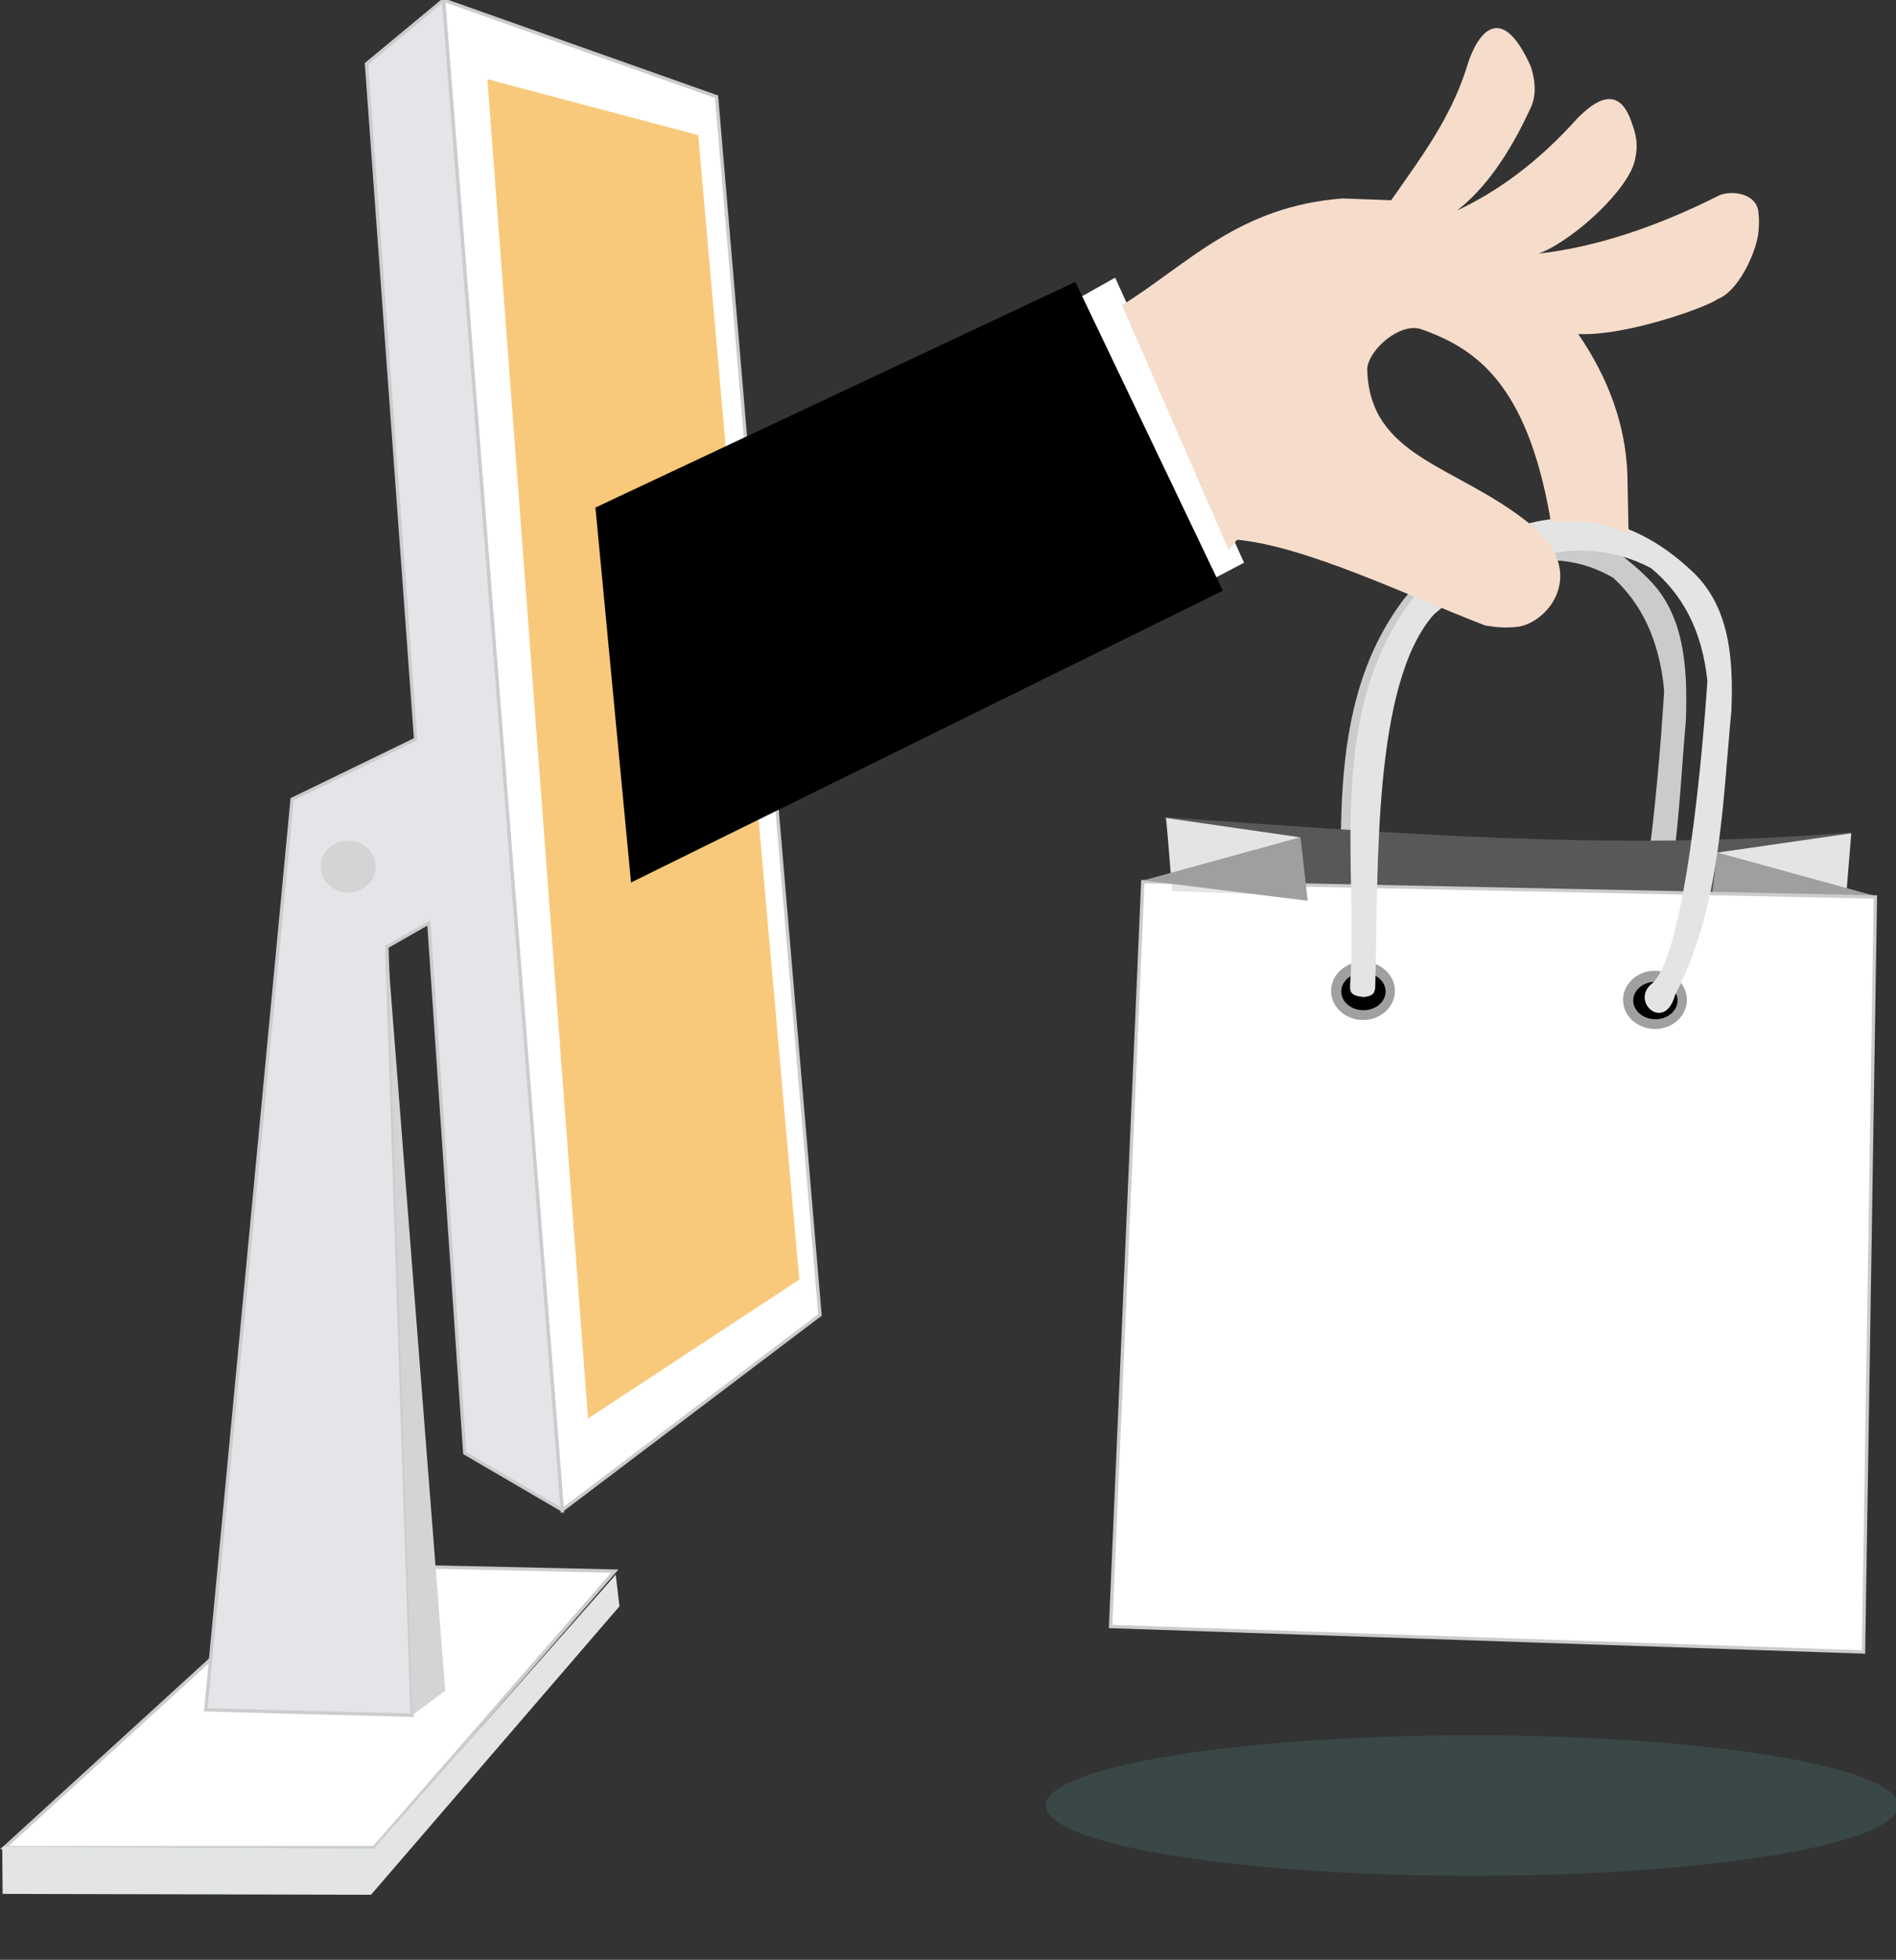 <?xml version="1.0" encoding="UTF-8" standalone="no"?>
<!-- Created with Inkscape (http://www.inkscape.org/) -->

<svg
   xmlns:dc="http://purl.org/dc/elements/1.1/"
   xmlns:cc="http://creativecommons.org/ns#"
   xmlns:rdf="http://www.w3.org/1999/02/22-rdf-syntax-ns#"
   xmlns:svg="http://www.w3.org/2000/svg"
   xmlns="http://www.w3.org/2000/svg"
   xmlns:sodipodi="http://sodipodi.sourceforge.net/DTD/sodipodi-0.dtd"
   xmlns:inkscape="http://www.inkscape.org/namespaces/inkscape"
   width="149.416mm"
   height="154.361mm"
   viewBox="0 0 149.416 154.361"
   version="1.1"
   id="svg8"
   inkscape:version="0.92.5 (2060ec1f9f, 2020-04-08)"
   sodipodi:docname="seller-r.svg"
   inkscape:export-filename="/home/conecdata/Área de Trabalho/banner_mercadeiro.png"
   inkscape:export-xdpi="96"
   inkscape:export-ydpi="96">
  <rect x="0" y="0" width="149.416" height="154.361" fill="#333333" stroke="none"/>
  <defs
     id="defs2">
    <inkscape:perspective
       id="perspective1234"
       inkscape:persp3d-origin="196.5264 : 75.7525 : 1"
       inkscape:vp_z="367.79659 : 94.417184 : 1"
       inkscape:vp_y="76.722819 : 997.05234 : 0"
       inkscape:vp_x="30.128131 : 120.40064 : 1"
       sodipodi:type="inkscape:persp3d" />
    <inkscape:perspective
       id="perspective1234-9"
       inkscape:persp3d-origin="196.5264 : 75.7525 : 1"
       inkscape:vp_z="367.79659 : 94.417184 : 1"
       inkscape:vp_y="76.72282 : 997.05234 : 0"
       inkscape:vp_x="30.128131 : 120.40064 : 1"
       sodipodi:type="inkscape:persp3d" />
  </defs>
  <sodipodi:namedview
     id="base"
     pagecolor="#ffffff"
     bordercolor="#666666"
     borderopacity="1.0"
     inkscape:pageopacity="0.0"
     inkscape:pageshadow="2"
     inkscape:zoom="0.62521628"
     inkscape:cx="66.742404"
     inkscape:cy="255.89028"
     inkscape:document-units="mm"
     inkscape:current-layer="layer1"
     showgrid="false"
     inkscape:window-width="1920"
     inkscape:window-height="1055"
     inkscape:window-x="1600"
     inkscape:window-y="0"
     inkscape:window-maximized="1"
     inkscape:snap-global="false"
     showguides="true"
     inkscape:guide-bbox="true" />
  <g
     inkscape:label="Camada 1"
     inkscape:groupmode="layer"
     id="layer1"
     transform="translate(-237.368,-156.988)">
    <path
       style="fill:#ffffff;fill-opacity:1;stroke:#cccccc;stroke-width:0.265px;stroke-linecap:butt;stroke-linejoin:miter;stroke-opacity:1"
       d="m 285.818,280.735 -18.976,21.782 h -29.132 l 24.455,-22.317 z"
       id="path1262-9"
       inkscape:connector-curvature="0" />
    <path
       style="fill:#ffffff;stroke:#cccccc;stroke-width:0.265px;stroke-linecap:butt;stroke-linejoin:miter;stroke-opacity:1"
       d="m 293.836,164.606 -21.515,-7.617 9.354,118.935 20.312,-15.368 z"
       id="path1252-3"
       inkscape:connector-curvature="0" />
    <path
       inkscape:connector-curvature="0"
       id="path1254-6"
       d="m 292.388,167.631 -16.608,-4.405 7.927,105.489 16.647,-10.937 z"
       style="fill:#f8c97a;fill-opacity:1;stroke:none;stroke-width:0.241px;stroke-linecap:butt;stroke-linejoin:miter;stroke-opacity:1"
       sodipodi:nodetypes="ccccc" />
    <path
       style="fill:#e4e5e8;fill-opacity:1;stroke:#cccccc;stroke-width:0.265px;stroke-linecap:butt;stroke-linejoin:miter;stroke-opacity:1"
       d="m 272.316,156.988 -6.066,5.027 3.874,53.2 -9.733,4.725 -6.804,71.721 16.259,0.425 -1.99,-60.523 3.307,-1.89 2.835,41.766 7.676,4.483 z"
       id="path1256-0"
       inkscape:connector-curvature="0"
       sodipodi:nodetypes="ccccccccccc" />
    <ellipse
       style="opacity:1;fill:#d5d4d4;fill-opacity:1;stroke:none;stroke-width:0.23;stroke-opacity:1"
       id="path1258-6"
       cx="-264.804"
       cy="225.243"
       rx="2.172"
       ry="2.038"
       transform="scale(-1,1)" />
    <path
       style="fill:#d5d4d4;fill-opacity:1;stroke:none;stroke-width:0.265px;stroke-linecap:butt;stroke-linejoin:miter;stroke-opacity:1"
       d="m 269.849,292.094 2.606,-1.938 -4.544,-58.265 z"
       id="path1260-2"
       inkscape:connector-curvature="0" />
    <path
       style="fill:#e2e5e4;fill-opacity:1;stroke:none;stroke-width:0.265px;stroke-linecap:butt;stroke-linejoin:miter;stroke-opacity:1"
       d="m 285.891,281.016 -19.049,21.568 -29.299,-0.134 0.033,3.708 29.032,0.067 19.577,-22.718 z"
       id="path1264-6"
       inkscape:connector-curvature="0"
       sodipodi:nodetypes="ccccccc" />
    <ellipse
       style="opacity:1;fill:#00ff00;fill-opacity:0;stroke:none;stroke-width:0.265;stroke-opacity:1"
       id="path1321-1"
       cx="-349.337"
       cy="303.411"
       rx="37.042"
       ry="7.938"
       transform="scale(-1,1)" />
    <path
       sodipodi:nodetypes="cccccccccccc"
       inkscape:connector-curvature="0"
       id="path1026"
       d="m 366.201,236.131 c 3.294,-7.024 3.392,-15.226 4.023,-22.395 0.166,-4.375 -0.188,-8.406 -2.926,-11.123 -9.095,-9.324 -18.321,0.027 -19.585,1.957 -6.543,9.023 -4.108,21.267 -4.707,30.805 0.007,0.395 -0.052,0.809 1.006,0.898 0.378,-0.083 0.799,-0.085 0.792,-0.898 0.228,-9.159 -0.217,-23.777 4.194,-29.246 4.584,-4.336 10.242,-6.674 15.492,-3.638 2.201,2.012 3.647,4.856 4.023,8.882 -0.046,0.838 -1.227,20.846 -3.882,23.773 -1.743,1.408 0.83,3.986 1.571,0.984 z"
       style="fill:#cacbcc;fill-opacity:1;stroke:none;stroke-width:0.252px;stroke-linecap:butt;stroke-linejoin:miter;stroke-opacity:1" />
    <path
       style="opacity:1;fill:#595857;fill-opacity:1;stroke:none;stroke-width:0.265px;stroke-linecap:butt;stroke-linejoin:miter;stroke-opacity:1"
       d="m 383.154,222.558 -0.535,6.682 -52.385,-1.203 -1.069,-6.682 c 17.688,1.223 35.269,2.732 53.988,1.203 z"
       id="path1030"
       inkscape:connector-curvature="0"
       sodipodi:nodetypes="ccccc" />
    <path
       style="opacity:1;fill:#e2e5e4;fill-opacity:1;stroke:none;stroke-width:0.265px;stroke-linecap:butt;stroke-linejoin:miter;stroke-opacity:1"
       d="m 382.788,228.383 -10.583,0.378 0.567,-4.63 10.489,-1.512 z"
       id="path1032"
       inkscape:connector-curvature="0" />
    <ellipse
       id="ellipse943-8"
       style="opacity:0.25;fill:#4f8681;fill-opacity:1;stroke:none;stroke-width:1.494;stroke-opacity:1"
       ry="5.534"
       rx="33.591"
       cy="299.199"
       cx="-353.368"
       transform="scale(-1,1)" />
    <path
       style="opacity:1;fill:#a09fa0;fill-opacity:1;stroke:none;stroke-width:0.265px;stroke-linecap:butt;stroke-linejoin:miter;stroke-opacity:1"
       d="m 385.056,227.532 -12.379,-3.402 -0.567,5.008 z"
       id="path1034"
       inkscape:connector-curvature="0" />
    <path
       style="fill:#ffffff;fill-opacity:1;stroke:#cccccc;stroke-width:0.265px;stroke-linecap:butt;stroke-linejoin:miter;stroke-opacity:1"
       d="m 385.159,227.636 -0.935,59.467 -59.334,-2.005 2.539,-58.666 z"
       id="path1028"
       inkscape:connector-curvature="0" />
    <ellipse
       cx="-344.781"
       cy="235.033"
       rx="2.515"
       ry="2.294"
       style="opacity:1;fill:#a1a0a1;fill-opacity:1;stroke:none;stroke-width:0.263;stroke-opacity:1"
       id="ellipse954"
       transform="scale(-1,1)" />
    <ellipse
       id="ellipse956"
       style="opacity:1;fill:#000000;fill-opacity:1;stroke:none;stroke-width:0.176;stroke-opacity:1"
       ry="1.475"
       rx="1.746"
       cy="235.083"
       cx="-344.814"
       transform="scale(-1,1)" />
    <ellipse
       id="ellipse958"
       style="opacity:1;fill:#a1a0a1;fill-opacity:1;stroke:none;stroke-width:0.263;stroke-opacity:1"
       ry="2.294"
       rx="2.515"
       cy="235.741"
       cx="-367.791"
       transform="scale(-1,1)" />
    <ellipse
       cx="-367.823"
       cy="235.791"
       rx="1.746"
       ry="1.475"
       style="opacity:1;fill:#000000;fill-opacity:1;stroke:none;stroke-width:0.176;stroke-opacity:1"
       id="ellipse960"
       transform="scale(-1,1)" />
    <path
       style="fill:#e2e5e4;fill-opacity:1;stroke:none;stroke-width:0.265px;stroke-linecap:butt;stroke-linejoin:miter;stroke-opacity:1"
       d="m 369.37,235.375 c 3.636,-7.024 3.745,-15.226 4.441,-22.395 0.183,-4.375 -0.208,-8.406 -3.23,-11.123 -10.041,-9.324 -20.227,0.027 -21.622,1.957 -7.223,9.023 -4.535,21.267 -5.197,30.805 0.008,0.395 -0.058,0.809 1.11,0.898 0.417,-0.083 0.882,-0.085 0.874,-0.898 0.252,-9.159 -0.24,-23.777 4.63,-29.246 5.061,-4.336 11.308,-6.674 17.103,-3.638 2.43,2.012 4.026,4.856 4.441,8.882 -0.051,0.838 -1.355,20.846 -4.286,23.773 -1.924,1.408 0.917,3.986 1.734,0.984 z"
       id="path964"
       inkscape:connector-curvature="0"
       sodipodi:nodetypes="cccccccccccc" />
    <path
       inkscape:connector-curvature="0"
       id="path1036"
       d="m 329.744,227.18 10.583,0.378 -0.567,-4.63 -10.489,-1.512 z"
       style="opacity:1;fill:#e2e5e4;fill-opacity:1;stroke:none;stroke-width:0.265px;stroke-linecap:butt;stroke-linejoin:miter;stroke-opacity:1" />
    <path
       inkscape:connector-curvature="0"
       id="path1038"
       d="m 327.476,226.329 12.379,-3.402 0.567,5.008 z"
       style="opacity:1;fill:#a09fa0;fill-opacity:1;stroke:none;stroke-width:0.265px;stroke-linecap:butt;stroke-linejoin:miter;stroke-opacity:1" />
    <g
       id="g1317-7"
       transform="matrix(-1,0,0,1,629.776,-5.131)">
      <path
         inkscape:connector-curvature="0"
         id="path1303-9"
         d="m 304.526,183.988 6.08,3.408 -12.294,21.114 -3.942,-2.071 z"
         style="fill:#ffffff;stroke:none;stroke-width:0.265px;stroke-linecap:butt;stroke-linejoin:miter;stroke-opacity:1" />
      <path
         inkscape:connector-curvature="0"
         id="path1301-2"
         d="m 307.666,184.322 37.819,17.773 -2.806,29.533 -46.639,-22.985 z"
         style="fill:#000000;stroke:none;stroke-width:0.265px;stroke-linecap:butt;stroke-linejoin:miter;stroke-opacity:1" />
      <path
         sodipodi:nodetypes="cccccccccccccccccccccccccsccc"
         inkscape:connector-curvature="0"
         id="path1307-0"
         d="m 303.987,186.158 -8.41,19.277 -0.661,-0.803 c -5.428,0.505 -13.442,4.406 -19.56,6.756 -0.741,0.103 -1.433,0.234 -2.599,0.095 -2.124,-0.35 -4.571,-3.237 -2.551,-6.378 0.499,-0.614 1.047,-1.228 1.795,-1.843 5.69,-4.533 12.517,-5.113 12.662,-12.095 -0.098,-1.494 -2.588,-3.685 -4.252,-3.118 -4.322,1.519 -8.3,4.294 -10.158,14.788 0.068,0.973 -2.7,-0.492 -6.189,1.417 l 0.095,-4.772 c 0.145,-3.914 1.502,-7.587 3.874,-11.056 -3.849,0.194 -10.348,-2.211 -10.961,-2.74 -1.555,-0.551 -2.931,-3.365 -3.213,-5.055 -0.08,-0.661 -0.108,-1.205 0,-1.984 0.354,-1.515 2.482,-1.493 3.166,-1.087 4.925,2.468 9.643,4.021 14.127,4.536 -2.776,-1.047 -7.202,-5.155 -7.607,-7.465 -0.145,-0.722 -0.233,-1.492 0.236,-2.74 1.026,-3.245 2.974,-1.797 4.299,-0.472 3.166,3.531 6.331,5.791 9.497,7.276 -2.072,-1.61 -4.039,-4.218 -5.859,-8.221 -0.432,-1.025 -0.248,-2.329 0.095,-3.213 2.362,-5.163 4.213,-2.418 4.961,0 0.532,1.743 1.27,3.314 2.116,4.794 1.171,2.048 2.551,3.923 3.884,5.836 l 3.827,-0.142 c 8.193,0.625 12.15,5.149 17.387,8.41 z"
         style="fill:#f6dcca;fill-opacity:1;stroke:none;stroke-width:0.265px;stroke-linecap:butt;stroke-linejoin:miter;stroke-opacity:1" />
    </g>
  </g>
</svg>
